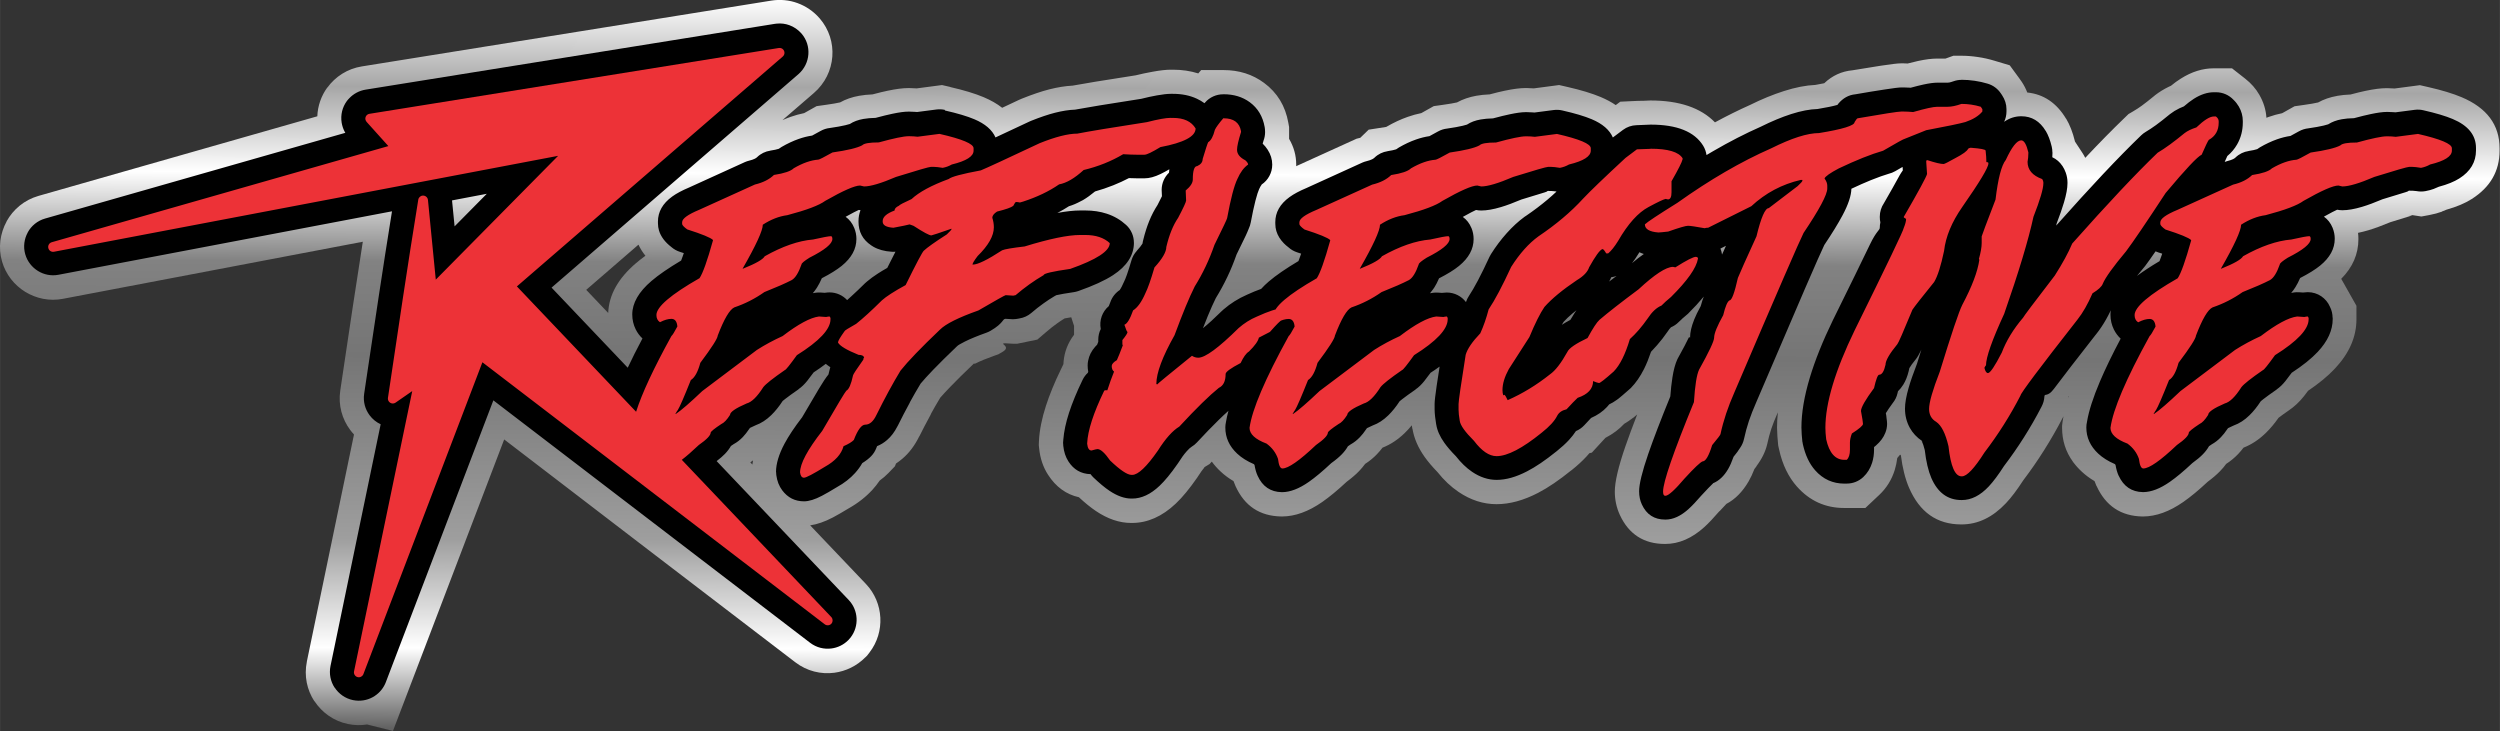 <?xml version="1.0" encoding="UTF-8"?>
<!DOCTYPE svg PUBLIC "-//W3C//DTD SVG 1.1//EN" "http://www.w3.org/Graphics/SVG/1.1/DTD/svg11.dtd">
<!-- Creator: CorelDRAW 2021 (64-Bit) -->
<svg xmlns="http://www.w3.org/2000/svg" xml:space="preserve" width="33.939mm" height="9.924mm" version="1.1" style="shape-rendering:geometricPrecision; text-rendering:geometricPrecision; image-rendering:optimizeQuality; fill-rule:evenodd; clip-rule:evenodd"
viewBox="0 0 597.88 174.83"
 xmlns:xlink="http://www.w3.org/1999/xlink"
 xmlns:xodm="http://www.corel.com/coreldraw/odm/2003">
 <rect x="0" y="0" width="597.88" height="174.83" fill="#333333" stroke="none"/>
 <defs>
  <style type="text/css">
   <![CDATA[
    .fil2 {fill:#ED3237;fill-rule:nonzero}
    .fil1 {fill:black;fill-rule:nonzero}
    .fil0 {fill:url(#id0);fill-rule:nonzero}
   ]]>
  </style>
  <linearGradient id="id0" gradientUnits="userSpaceOnUse" x1="302.03" y1="174.84" x2="302.62" y2="0.06">
   <stop offset="0" style="stop-opacity:1; stop-color:#626262"/>
   <stop offset="0.11" style="stop-opacity:1; stop-color:white"/>
   <stop offset="0.259" style="stop-opacity:1; stop-color:#9E9E9E"/>
   <stop offset="0.51" style="stop-opacity:1; stop-color:#757575"/>
   <stop offset="0.639" style="stop-opacity:1; stop-color:#828282"/>
   <stop offset="0.761" style="stop-opacity:1; stop-color:white"/>
   <stop offset="0.878" style="stop-opacity:1; stop-color:#A6A6A6"/>
   <stop offset="1" style="stop-opacity:1; stop-color:white"/>
  </linearGradient>
 </defs>
 <g id="Capa_x0020_1">
  <g id="_2647901705872">
   <path class="fil0" d="M227.25 20.82c3.29,0.75 5.95,1.56 7.99,2.42 1.72,0.73 3.2,1.57 4.43,2.54l4.08 -1.92 0.63 -0.27c2.47,-0.99 4.65,-1.73 6.52,-2.21 2.01,-0.51 3.88,-0.81 5.62,-0.9 1.29,-0.23 3.13,-0.55 5.53,-0.95 1.7,-0.28 4.87,-0.78 9.53,-1.51 1.2,-0.3 2.57,-0.59 4.1,-0.87 1.78,-0.32 3.2,-0.48 4.28,-0.48l0.57 0c2.15,0 4.17,0.3 6.04,0.89l0.69 -0.8 5.36 0c3.69,0 6.92,1.02 9.68,3.06 3.16,2.33 5.1,5.52 5.81,9.55l0.18 1.01 0 2.82c1.13,1.93 1.7,3.98 1.7,6.14l0 0.41 0.07 -0.03 -0.01 -0.01 14.39 -6.54 0.87 -0.21 2.01 -1.95 4.19 -0.65 0.12 -0.07c1.68,-0.97 3.37,-1.76 5.06,-2.35 1.09,-0.38 2.16,-0.68 3.22,-0.89l2.98 -1.67 2.14 -0.3c1.61,-0.23 2.74,-0.42 3.4,-0.58l0.01 -0c1.37,-0.76 2.92,-1.29 4.64,-1.6 0.96,-0.17 2.02,-0.28 3.19,-0.33 1.46,-0.39 2.66,-0.68 3.58,-0.87 2.04,-0.43 3.69,-0.64 4.96,-0.64l0.29 0c0.25,0 0.78,0.02 1.57,0.07l0.13 0.01 6.07 -0.8 1.97 0.45c3.29,0.75 5.95,1.56 7.99,2.42 1.34,0.57 2.54,1.21 3.58,1.92l1.09 -0.81c1.85,-0.07 3.81,-0.22 5.65,-0.22 1.4,-0.05 1.14,-0.07 1.56,-0.07 6.89,0 12.03,1.74 15.43,5.23 2.85,-1.55 5.64,-2.93 8.37,-4.15 2.76,-1.37 5.46,-2.48 8.08,-3.32 2.78,-0.89 5.3,-1.38 7.56,-1.48 0.81,-0.14 1.52,-0.27 2.12,-0.4 1.93,-1.83 4.17,-2.86 6.76,-3.1 1.95,-0.33 4.2,-0.7 6.69,-1.08 2.51,-0.39 4.16,-0.58 4.93,-0.58l0.57 0 1.01 0.04c0.91,-0.24 1.72,-0.44 2.46,-0.6 1.79,-0.39 3.31,-0.58 4.57,-0.58l2.01 0 1.9 -0.68 1.86 0c1.28,0 2.62,0.1 4,0.31 1.32,0.19 2.62,0.48 3.91,0.87l3.7 1.11 2.28 3.11c0.24,0.34 0.45,0.62 0.6,0.85 0.54,0.82 0.98,1.67 1.31,2.54 3.93,0.41 7.02,2.5 9.28,6.27l0.02 -0.01c0.88,1.48 1.57,3.26 2.08,5.34l0.03 0.13 1.75 2.67c0.26,0.39 0.5,0.8 0.71,1.23 3.46,-3.68 6.57,-6.84 9.34,-9.5l1 -0.97 1.11 -0.65c0.76,-0.45 1.44,-0.89 2.03,-1.32 0.79,-0.58 1.78,-1.35 2.96,-2.32l0.27 -0.23c0.99,-0.76 2.08,-1.43 3.25,-2l0.53 -0.24c0.81,-0.66 1.59,-1.24 2.37,-1.72 2.59,-1.64 5.22,-2.46 7.86,-2.46l4.38 0 3.15 2.47c1.41,1.11 2.54,2.38 3.37,3.83 1.01,1.74 1.59,3.59 1.71,5.52l0.55 -0.2c1.09,-0.38 2.17,-0.68 3.22,-0.89l2.96 -1.66 2.2 -0.31c1.54,-0.22 2.66,-0.41 3.35,-0.58 0.04,-0.01 0.05,-0.01 0.05,0 1.36,-0.76 2.9,-1.29 4.61,-1.59l-0 -0.01c0.96,-0.17 2.02,-0.27 3.18,-0.32 1.46,-0.39 2.66,-0.68 3.58,-0.87 2.04,-0.43 3.7,-0.64 4.96,-0.64l0.29 0c0.25,0 0.78,0.02 1.57,0.07l0.12 0.01 6.07 -0.8 1.97 0.45c3.29,0.75 5.95,1.56 7.99,2.42 6.06,2.55 9.09,6.63 9.09,12.21l0 0.58c0,4.89 -2.22,8.74 -6.65,11.56 -1.6,1.02 -3.61,1.87 -6.03,2.55 -0.35,0.15 -0.7,0.29 -1.07,0.43l-0.04 0.05c-0.88,0.32 -1.88,0.6 -3.02,0.81l-1.89 0.35 -1.93 -0.3 -0.36 -0.04 0.02 0.07c0.04,0.01 0.05,0.02 0.01,0.03l-5.2 1.61c-1.96,0.82 -3.69,1.46 -5.17,1.9 -0.88,0.26 -1.72,0.47 -2.52,0.64 0.06,0.5 0.09,0.99 0.09,1.49 0,3.58 -1.37,6.75 -4.11,9.5l3.64 6.45 0 3.25c0,4.19 -1.72,8.12 -5.16,11.78 -1.64,1.75 -3.78,3.52 -6.41,5.3 -0.42,0.57 -0.76,1.01 -1.02,1.34 -1.11,1.38 -2.3,2.49 -3.56,3.33 -1.13,0.79 -1.97,1.39 -2.49,1.8 -0.95,1.36 -1.96,2.56 -3.02,3.6 -1.64,1.6 -3.42,2.78 -5.34,3.53 -0.42,0.55 -0.85,1.05 -1.29,1.52 -0.88,0.92 -1.84,1.71 -2.86,2.36 -0.43,0.59 -0.91,1.17 -1.46,1.73 -0.77,0.8 -1.77,1.66 -2.98,2.56 -2.14,2 -4.07,3.6 -5.81,4.81 -3.3,2.3 -6.5,3.46 -9.6,3.48l-0.22 0c-5.1,-0.1 -8.75,-2.52 -10.93,-7.29l-0.02 0.01c-0.17,-0.37 -0.32,-0.76 -0.47,-1.18 -1.15,-0.68 -2.17,-1.43 -3.06,-2.27 -0.78,-0.72 -1.46,-1.48 -2.04,-2.27l-0.09 0 0.04 -0.07c-1.74,-2.39 -2.61,-5.1 -2.61,-8.14l0 -0.54 0.13 -0.99c0.05,-0.4 0.12,-0.8 0.2,-1.22l-0.15 0.29c-1.38,2.68 -2.89,5.3 -4.51,7.87 -1.58,2.5 -3.23,4.88 -4.94,7.13 -1.49,2.3 -2.87,4.14 -4.16,5.5 -3.19,3.38 -6.71,5.07 -10.6,5.07l-0.1 0c-5.78,0 -9.94,-2.92 -12.47,-8.77 -0.9,-2.09 -1.56,-4.67 -1.95,-7.75l-0.19 -0.17c-0.21,0.28 -0.44,0.55 -0.68,0.81 -0.12,0.99 -0.32,1.95 -0.61,2.89 -0.73,2.33 -1.96,4.29 -3.67,5.91l-3.35 3.15 -5.08 0c-4.5,0 -8.27,-1.72 -11.3,-5.14 -2.03,-2.3 -3.45,-5.23 -4.24,-8.81l-0.21 -0.94 -0.02 -0.14c-0.07,-0.54 -0.13,-1.24 -0.18,-2.07 -0.06,-0.93 -0.09,-1.61 -0.09,-2.08 0,-1.19 0.07,-2.43 0.2,-3.71 -0.69,1.57 -1.22,2.88 -1.56,3.92 -0.37,1.1 -0.7,2.33 -0.99,3.69 -0.41,1.78 -1.27,3.54 -2.59,5.29l0.03 0.02 -0.5 0.65c-0.44,1.13 -0.9,2.12 -1.39,2.96 -1.44,2.48 -3.21,4.27 -5.31,5.38 -0.43,0.45 -0.98,1.02 -1.63,1.74l-0.02 -0.02c-1.4,1.62 -2.61,2.9 -3.62,3.82 -2.98,2.7 -6.11,4.04 -9.35,4.04l-0.09 0c-5.02,0 -8.64,-2.31 -10.78,-6.95 -0.79,-1.72 -1.2,-3.58 -1.2,-5.58 0,-2.32 0.84,-5.91 2.52,-10.78 0.76,-2.21 1.71,-4.75 2.83,-7.65l-0.96 0.8 -0.04 0c-0.7,0.55 -1.39,1.02 -2.09,1.42 -1.25,1.34 -2.75,2.46 -4.51,3.37l-3.24 3.53 -0.58 0.13 -0.67 0.76c-1.02,1.11 -2.22,2.21 -3.61,3.32l-0.01 -0.01c-2.94,2.38 -5.6,4.19 -7.98,5.42 -3.47,1.8 -6.78,2.71 -9.95,2.71 -3.17,0 -6.2,-0.98 -9.09,-2.94 -1.83,-1.24 -3.5,-2.82 -5.03,-4.74 -1.24,-1.28 -2.26,-2.48 -3.07,-3.62 -1.56,-2.2 -2.53,-4.44 -2.91,-6.74l-0.03 0.01 -0.13 -0.83c-0.54,0.65 -1.09,1.25 -1.66,1.81 -1.64,1.6 -3.42,2.78 -5.34,3.53 -0.43,0.57 -0.88,1.09 -1.34,1.57 -0.86,0.9 -1.81,1.67 -2.82,2.31 -0.43,0.59 -0.91,1.16 -1.45,1.73 -0.77,0.8 -1.77,1.66 -2.98,2.56 -2.14,2 -4.08,3.6 -5.81,4.81 -3.3,2.3 -6.5,3.46 -9.6,3.48l-0.23 0c-5.15,-0.1 -8.78,-2.52 -10.94,-7.28 -0.17,-0.37 -0.33,-0.77 -0.47,-1.18 -1.15,-0.68 -2.17,-1.43 -3.06,-2.27 -0.78,-0.72 -1.46,-1.48 -2.04,-2.27l-0.02 0 0.01 -0.01 -0.08 -0.11 -0.54 0.58 -1.3 0.79 0.02 0.02c0.04,-0.01 0.06,-0.01 0.03,0.03 -0.39,0.44 -0.87,1.11 -1.45,2.02l-0.27 0.41c-1.82,2.62 -3.51,4.68 -5.09,6.17 -3.27,3.1 -6.77,4.65 -10.5,4.65l-0.18 0c-2.8,0 -5.61,-0.95 -8.42,-2.84 -1.28,-0.86 -2.64,-1.96 -4.09,-3.31 -3.04,-0.68 -5.49,-2.46 -7.36,-5.35 -1.18,-1.81 -1.89,-3.9 -2.14,-6.28l-0.09 -0.85c0,-0.35 0.02,-0.62 0.04,-0.98 0.12,-2.54 0.68,-5.35 1.67,-8.41 0.86,-2.65 2.03,-5.52 3.53,-8.61l0.65 -1.35 0.03 -0.55c0.2,-2.37 1.04,-4.54 2.51,-6.47l0 -2.13 -0.67 -2.06c-0.61,0.09 -1.13,0.18 -1.58,0.27 -0.62,0.38 -1.22,0.78 -1.81,1.2 -0.82,0.58 -1.65,1.24 -2.49,1.96l-2.23 1.91 -4.81 0.99 -0.98 0 -1.94 -0.11c-1.61,0.04 1.7,0.73 -0.63,2.08l-0.95 0.55 -0.98 0.35c-1.85,0.65 -3.36,1.27 -4.53,1.86 -0.47,0.23 -0.15,-0.2 -0.37,0.02l-0.18 0.18c-2.16,2.06 -3.97,3.84 -5.41,5.34 -1.04,1.08 -1.85,1.95 -2.43,2.62 -0.91,1.51 -1.67,2.83 -2.28,3.96l0.03 0.02c-1.12,2.06 -2.04,3.83 -2.76,5.28l-0.02 -0.01c-1.05,2.16 -2.38,3.94 -3.98,5.31 -0.51,0.44 -1.04,0.84 -1.58,1.2l-0.26 0.66 -1.59 1.65c-0.59,0.61 -1.27,1.2 -2.05,1.76 -0.5,0.74 -1.06,1.45 -1.68,2.14 -1.59,1.75 -3.51,3.26 -5.77,4.53 -1.46,0.89 -2.72,1.61 -3.75,2.16 -1.95,1.02 -3.76,1.65 -5.43,1.89l13.36 14.04c2.1,2.22 3.27,5.09 3.42,8.03 0.15,2.9 -0.69,5.86 -2.58,8.32l-0.59 0.77 -0.4 0.4 -0.01 -0.01c-2.04,2.08 -4.67,3.33 -7.41,3.7 -3.19,0.42 -6.55,-0.37 -9.31,-2.48 -23.25,-17.73 -46.44,-35.55 -69.66,-53.32l-26.6 69.72 -6.19 -1.55c-1.48,0.24 -3.04,0.21 -4.59,-0.11 -3.4,-0.71 -6.2,-2.74 -7.98,-5.45l-0.04 0c-1.76,-2.68 -2.49,-6.05 -1.79,-9.46l0 -0.05 11.27 -54.28c-0.32,-0.35 -0.63,-0.71 -0.91,-1.09 -1.94,-2.6 -2.88,-5.92 -2.38,-9.36l0.66 -4.44c1.52,-10.18 3.02,-20.33 4.74,-31.21l-71.77 13.66c-3.17,0.6 -6.34,-0.07 -8.97,-1.68 -2.61,-1.61 -4.64,-4.14 -5.55,-7.28 -0.95,-3.31 -0.45,-6.72 1.11,-9.56l-0.02 -0.01c1.59,-2.87 4.25,-5.12 7.63,-6.09l66.69 -19.04c0.1,-2.53 0.95,-4.91 2.38,-6.88l0.02 0.02c1.9,-2.62 4.8,-4.52 8.25,-5.07l97.95 -15.74c2.11,-0.33 4.27,-0.13 6.25,0.6 1.97,0.72 3.79,1.93 5.25,3.61l0.05 0.05c2.27,2.64 3.26,5.94 3.02,9.12 -0.24,3.25 -1.73,6.41 -4.4,8.71l-7.52 6.49c0.65,-0.29 1.31,-0.54 1.96,-0.78 1.09,-0.38 2.16,-0.68 3.22,-0.89l2.98 -1.67 2.14 -0.3c1.61,-0.23 2.75,-0.42 3.4,-0.58l0.05 -0c1.37,-0.77 2.9,-1.3 4.61,-1.6 0.96,-0.17 2.02,-0.28 3.19,-0.33 1.46,-0.39 2.66,-0.68 3.58,-0.87 2.04,-0.43 3.69,-0.64 4.96,-0.64l0.29 0c0.25,0 0.78,0.02 1.57,0.07l0.12 0.01 6.08 -0.8 1.97 0.45zm-47.16 89.28l-0.66 0.48 0.5 0.52c0.04,-0.33 0.1,-0.66 0.16,-1zm-27.4 -51.59l-12.5 10.81 5.26 5.53c0.16,-4.29 2.36,-8.25 6.61,-11.88 0.68,-0.58 1.44,-1.18 2.29,-1.8 -0.68,-0.84 -1.23,-1.72 -1.66,-2.65zm149.26 2.64l-0.01 0.02 0.02 -0.01 -0.01 -0.01zm-13.93 50.6l-0.06 0.04c-0.11,0.07 0.01,0.01 0.09,-0.02l-0.02 -0.02zm206.76 -16.96c-0.05,-0.19 -0.09,-0.14 -0.12,0.38l0.12 -0.38zm82.09 -43.37l-0.73 -0.01c-0.64,0 0.53,0.03 0.75,0.08l-0.02 -0.07z"/>
   <path class="fil1" d="M225.97 26.42c3,0.68 5.35,1.38 7.05,2.1 2.58,1.09 4.26,2.54 5.05,4.35 2.25,-1.04 4.96,-2.31 8.14,-3.81l0.44 -0.19c2.13,-0.85 4.02,-1.49 5.67,-1.91 1.75,-0.44 3.34,-0.69 4.78,-0.74 1.32,-0.24 3.27,-0.58 5.87,-1.01 2.21,-0.36 5.53,-0.89 9.96,-1.58 1.26,-0.32 2.52,-0.6 3.76,-0.82 1.36,-0.24 2.45,-0.37 3.27,-0.37l0.57 0c2.14,0 4.04,0.39 5.71,1.17 0.65,0.3 1.25,0.66 1.81,1.07l0.11 -0.12c1.13,-1.33 2.74,-2.01 4.36,-2.01l0 -0.01 0.1 0c2.45,0 4.54,0.64 6.27,1.91 1.93,1.42 3.11,3.4 3.56,5.93 0.06,0.33 0.09,0.66 0.09,0.99l0.01 0.22c0,0.72 -0.13,1.4 -0.37,2.04l-0.21 0.72c0.46,0.45 0.85,0.92 1.18,1.43 0.74,1.13 1.11,2.33 1.11,3.59 0,1.98 -1,3.73 -2.53,4.76l-0.03 0.05 0.01 0.01c-0.2,0.26 -0.36,0.56 -0.51,0.88l-0.11 0.25c-0.2,0.42 -0.47,1.24 -0.79,2.47l-0.06 0.21c-0.36,1.39 -0.73,3.13 -1.12,5.21 -0.1,0.52 -0.26,1.02 -0.48,1.48 -0.2,0.51 -0.44,1.08 -0.73,1.69 -0.48,1.01 -1.21,2.51 -2.19,4.5 -0.67,1.9 -1.4,3.68 -2.19,5.33 -0.83,1.75 -1.76,3.45 -2.77,5.09 -0.58,1.17 -1.21,2.58 -1.9,4.25 -0.35,0.85 -0.74,1.84 -1.17,2.94 1.25,-1 2.74,-2.37 4.5,-4.1 0.14,-0.14 0.28,-0.27 0.43,-0.39 0.83,-0.72 1.7,-1.36 2.62,-1.94 0.96,-0.6 1.95,-1.13 2.99,-1.58 1.22,-0.56 2.35,-1.02 3.38,-1.39 0.53,-0.59 1.14,-1.18 1.83,-1.77 1.71,-1.46 4.07,-3.09 7.09,-4.88l0.35 -0.95 0.29 -0.83 -0.92 -0.3c-0.81,-0.26 -1.53,-0.68 -2.12,-1.22 -0.44,-0.33 -0.8,-0.65 -1.09,-0.95 -0.88,-0.9 -1.48,-1.87 -1.8,-2.94 -0.16,-0.55 -0.24,-1.1 -0.24,-1.64l-0.01 -0.46c0,-2.36 1.13,-4.36 3.4,-6.01 1.03,-0.75 2.38,-1.47 4.07,-2.18l13.33 -6.07c0.34,-0.15 0.69,-0.27 1.04,-0.35 0.56,-0.14 1,-0.29 1.32,-0.45 0.24,-0.12 0.42,-0.24 0.55,-0.37 0.89,-0.87 2,-1.39 3.15,-1.56l-0 -0.01c0.92,-0.14 1.6,-0.29 2.05,-0.44 0.21,-0.16 0.43,-0.31 0.66,-0.44 1.38,-0.8 2.74,-1.44 4.07,-1.9 1.11,-0.39 2.19,-0.66 3.23,-0.81 0.42,-0.22 1.1,-0.58 2.03,-1.11 0.7,-0.39 1.44,-0.62 2.18,-0.7 1.6,-0.23 2.85,-0.46 3.73,-0.67 0.46,-0.11 0.8,-0.2 1.03,-0.28 0.91,-0.6 2.01,-1.01 3.29,-1.23 0.84,-0.15 1.82,-0.23 2.94,-0.26 1.63,-0.44 2.97,-0.76 4.01,-0.98 1.61,-0.34 2.87,-0.51 3.79,-0.51l0.29 0c0.26,0 0.67,0.02 1.23,0.05l0.6 0.04 4.61 -0.6c0.69,-0.09 1.38,-0.05 2.02,0.1 3,0.68 5.35,1.38 7.05,2.1 2.59,1.09 4.28,2.55 5.06,4.37l2.4 -1.8c0.97,-0.73 2.09,-1.1 3.21,-1.14l3.44 -0.14c6.28,0 10.46,1.68 12.54,5.03 0.44,0.71 0.7,1.48 0.81,2.25l1.6 -0.94c3.89,-2.26 7.68,-4.21 11.38,-5.84 2.59,-1.29 5.03,-2.3 7.29,-3.03 2.35,-0.75 4.45,-1.15 6.28,-1.2 2.07,-0.34 3.66,-0.67 4.75,-0.98l0.21 -0.26 -0.01 -0.01c1.14,-1.36 2.5,-2.12 4.1,-2.27 2.46,-0.43 4.79,-0.81 6.95,-1.14 2.13,-0.33 3.48,-0.5 4.06,-0.5l0.57 0c0.21,0 0.66,0.02 1.33,0.05l0.32 0.02c1.16,-0.32 2.17,-0.57 3.03,-0.76 1.38,-0.3 2.49,-0.45 3.35,-0.45l2.46 0c0.14,0 0.27,-0.01 0.39,-0.04 0.3,-0.06 0.63,-0.16 0.99,-0.29 0.64,-0.23 1.29,-0.34 1.93,-0.34l0 -0.02c1.03,0 2.09,0.08 3.17,0.24 1.04,0.15 2.08,0.38 3.1,0.69 1.34,0.4 2.43,1.25 3.15,2.33l0.28 0.41c0.7,1.06 1.06,2.19 1.06,3.34l0 0.57c0,0.88 -0.2,1.72 -0.56,2.47 1.25,-0.88 2.62,-1.33 4.1,-1.33 2.49,0 4.44,1.17 5.85,3.53l0.01 -0.01c0.58,0.98 1.06,2.22 1.42,3.74 0.11,0.45 0.16,0.9 0.16,1.35l0.02 0 0 0.22c0,0.27 -0.01,0.59 -0.04,0.97 1,0.46 1.82,1.19 2.39,2.06l0.01 -0.01c0.34,0.51 0.61,1.06 0.82,1.65 0.27,0.77 0.41,1.53 0.41,2.3l0 0.23c0,1.17 -0.28,2.7 -0.84,4.59 -0.4,1.36 -0.98,3.03 -1.75,5.02l-0.11 0.51c4.17,-4.69 7.87,-8.75 11.08,-12.17 3.45,-3.67 6.54,-6.81 9.24,-9.41 0.33,-0.32 0.68,-0.58 1.06,-0.81 0.82,-0.49 1.65,-1.04 2.48,-1.64 0.93,-0.68 2.01,-1.52 3.23,-2.53l0.14 -0.11c0.67,-0.52 1.41,-0.98 2.24,-1.38 0.33,-0.16 0.68,-0.31 1.07,-0.46 0.84,-0.73 1.64,-1.34 2.39,-1.82 1.64,-1.04 3.25,-1.56 4.81,-1.56l0.48 0c1.65,0 3.13,0.69 4.18,1.8 0.52,0.5 0.94,1.04 1.28,1.62 0.63,1.09 0.95,2.25 0.95,3.47l0 0.34c0,1.92 -0.46,3.69 -1.38,5.28 -0.61,1.05 -1.38,1.97 -2.32,2.74l-0.63 1.41c0.23,-0.09 0.47,-0.16 0.7,-0.22 0.56,-0.14 1,-0.29 1.32,-0.45 0.24,-0.12 0.42,-0.24 0.55,-0.37 0.89,-0.87 2,-1.39 3.15,-1.56l-0 -0.01c0.92,-0.14 1.6,-0.29 2.05,-0.44l0.02 -0.01c0.21,-0.16 0.42,-0.3 0.64,-0.43 1.38,-0.8 2.74,-1.44 4.07,-1.91 1.11,-0.39 2.19,-0.66 3.23,-0.81 0.42,-0.22 1.1,-0.59 2.03,-1.11 0.72,-0.4 1.49,-0.63 2.25,-0.71 1.55,-0.22 2.77,-0.45 3.66,-0.66 0.49,-0.12 0.85,-0.22 1.08,-0.3 0.91,-0.58 1.99,-0.99 3.24,-1.21 0.84,-0.15 1.81,-0.24 2.94,-0.26 1.63,-0.44 2.97,-0.76 4.01,-0.98 1.61,-0.34 2.88,-0.51 3.79,-0.51l0.29 0c0.26,0 0.67,0.02 1.24,0.05l0.59 0.04 4.61 -0.6c0.7,-0.09 1.38,-0.05 2.02,0.1 3,0.68 5.35,1.38 7.05,2.1 3.71,1.56 5.57,3.87 5.57,6.93l0 0.58c0,2.79 -1.33,5.02 -3.98,6.7 -1.24,0.78 -2.87,1.45 -4.91,1.99 -0.35,0.17 -0.72,0.33 -1.11,0.47l-0.03 0.01 0.01 0.01c-0.62,0.23 -1.31,0.42 -2.08,0.56 -0.72,0.13 -1.44,0.12 -2.12,-0.01 -0.74,-0.09 -1.01,-0.1 -1.76,-0.1 -0.27,0 -0,0.12 -0.82,0.35 -0.78,0.22 -2.64,0.79 -5.56,1.7 -1.87,0.79 -3.5,1.4 -4.88,1.81 -1.83,0.55 -3.41,0.82 -4.73,0.82 -0.42,0 -0.84,-0.05 -1.23,-0.13 -0.5,0.21 -1.55,0.76 -3.17,1.66 0.92,0.65 1.61,1.54 2.07,2.66 0.35,0.86 0.52,1.73 0.52,2.63 0,2.39 -1.17,4.53 -3.51,6.43 -1.15,0.93 -2.74,1.92 -4.77,2.96 -0.35,0.82 -0.73,1.55 -1.13,2.19 -0.31,0.5 -0.65,0.96 -1.01,1.37l0.72 -0.12c0.38,-0.05 0.76,-0.06 1.12,-0.03l0 -0.01 0.99 0.07 0.2 -0.02c0.38,-0.05 0.7,-0.07 0.95,-0.07 2.37,0 4.41,1.44 5.29,3.49 0.42,0.83 0.63,1.72 0.63,2.6l0.03 0 0 0.34c0,2.68 -1.19,5.3 -3.58,7.85 -1.51,1.61 -3.58,3.27 -6.23,5 -0.63,0.87 -1.13,1.53 -1.5,1.98 -0.67,0.84 -1.36,1.5 -2.08,1.99l0.01 0.02c-1.4,0.97 -2.46,1.73 -3.17,2.29l-0.65 0.52c-0.88,1.35 -1.79,2.48 -2.72,3.38 -1.17,1.15 -2.42,1.95 -3.74,2.42 -0.57,0.25 -1.03,0.46 -1.37,0.64l-0.2 0.27c-0.48,0.72 -0.98,1.35 -1.49,1.88 -0.68,0.72 -1.42,1.29 -2.2,1.72l-0.66 0.45c-0.37,0.65 -0.84,1.28 -1.43,1.89 -0.63,0.66 -1.49,1.38 -2.56,2.15 -2.04,1.92 -3.84,3.42 -5.38,4.49 -2.32,1.62 -4.44,2.43 -6.34,2.45l-0.11 0c-2.68,-0.05 -4.61,-1.36 -5.79,-3.93l-0.01 0c-0.32,-0.71 -0.57,-1.57 -0.74,-2.57l-0.15 -0.2c-1.62,-0.7 -2.94,-1.53 -3.97,-2.49 -1.9,-1.77 -2.86,-3.86 -2.86,-6.27 0,-0.45 0.05,-0.89 0.15,-1.31 0.43,-2.62 1.47,-5.86 3.11,-9.71 1.27,-2.98 2.92,-6.39 4.95,-10.22 -0.66,-0.61 -1.2,-1.34 -1.62,-2.18 -0.54,-1.1 -0.82,-2.28 -0.82,-3.55 0,-0.35 0.03,-0.7 0.08,-1.05 -0.4,0.83 -0.78,1.57 -1.16,2.23 -0.73,1.29 -1.52,2.45 -2.34,3.48l-0.19 0.23c-4.42,5.65 -7.73,9.93 -9.91,12.84 -1.57,2.1 -2.24,0.98 -2.28,1.84 -0.05,0.88 -0.29,1.69 -0.68,2.42 -1.29,2.51 -2.7,4.95 -4.21,7.34 -1.51,2.39 -3.1,4.67 -4.76,6.85 -1.35,2.1 -2.57,3.74 -3.66,4.9 -2.04,2.17 -4.18,3.25 -6.42,3.25l-0.1 0c-3.28,0 -5.68,-1.76 -7.21,-5.28 -0.72,-1.68 -1.25,-3.9 -1.57,-6.67 -0.23,-0.93 -0.47,-1.65 -0.72,-2.16 -0.01,-0.01 0,-0.02 0.02,-0.01l0.04 -0.02c-1.24,-0.83 -2.22,-1.88 -2.92,-3.14 -0.76,-1.38 -1.15,-2.91 -1.15,-4.58 0,-1.31 0.29,-2.97 0.87,-4.98 0.43,-1.52 1.11,-3.45 2.01,-5.79l1.04 -3.35c-0.49,1.02 -0.92,1.78 -1.31,2.28l-0.13 0.16c-0.67,0.83 -1.15,1.49 -1.44,1.99 -0.04,0.23 -0.09,0.47 -0.15,0.69 -0.31,1.29 -0.75,2.39 -1.32,3.29 -0.38,0.6 -0.79,1.11 -1.25,1.55l-0.11 0.48c-0.2,0.89 -0.6,1.68 -1.14,2.34 -0.71,0.97 -1.26,1.78 -1.65,2.42l0.11 0.63 0.05 0.48c0.09,0.64 0.14,1.12 0.14,1.42 0,0.76 -0.15,1.5 -0.42,2.16 -0.42,1.1 -1.17,2.11 -2.25,3.05l-0.45 0.37 0 0.58c0,1.13 -0.15,2.18 -0.46,3.16 -0.43,1.36 -1.14,2.51 -2.12,3.43 -1.11,1.04 -2.52,1.56 -3.93,1.56l0 0.01 -0.57 0c-2.79,0 -5.13,-1.06 -7.01,-3.19 -1.38,-1.56 -2.36,-3.64 -2.94,-6.25 -0.04,-0.18 -0.07,-0.36 -0.09,-0.54l-0.02 0c-0.06,-0.53 -0.12,-1.12 -0.16,-1.75 -0.05,-0.7 -0.07,-1.27 -0.07,-1.69 0,-3.49 0.67,-7.46 2,-11.9 1.25,-4.16 3.11,-8.8 5.59,-13.91l0.07 -0.13c4.1,-8.3 7,-14.24 8.72,-17.82 1.57,-3.28 2.36,-3.41 2.36,-4.01 0,-0.44 0.05,-0.87 0.14,-1.29 -0.1,-0.43 -0.14,-0.88 -0.14,-1.35 0,-1.19 0.36,-2.3 0.98,-3.22 1.53,-2.64 2.79,-4.89 3.79,-6.73 0.1,-0.18 0.21,-0.36 0.32,-0.52 0.19,-0.31 0.32,-0.5 0.42,-0.62l-0.06 -0.82 -1.77 1.02c-0.5,0.29 -1.02,0.49 -1.56,0.62 -1.17,0.35 -2.51,0.83 -4.01,1.43l-0.28 0.11c-1.35,0.54 -2.89,1.23 -4.62,2.04 -0.04,1.65 -0.74,3.76 -2.11,6.33 -1.05,1.97 -2.51,4.35 -4.37,7.12 -0.6,1.24 -2.12,4.67 -4.56,10.3 -2.16,4.99 -6.03,14.01 -11.66,27.18l-0.03 0.07c-0.73,1.66 -1.32,3.17 -1.78,4.53 -0.46,1.38 -0.85,2.82 -1.17,4.29 -0.17,0.79 -0.49,1.5 -0.92,2.12 -0.18,0.3 -0.39,0.6 -0.62,0.91l0.01 0.01c-0.26,0.35 -0.58,0.75 -0.97,1.23 -0.42,1.2 -0.86,2.19 -1.31,2.96 -0.98,1.68 -2.19,2.81 -3.62,3.39l0.02 0.02 -0.02 0.02c-0.6,0.57 -1.46,1.47 -2.57,2.67l-0.17 0.18c-1.21,1.4 -2.24,2.49 -3.09,3.26 -1.87,1.69 -3.71,2.53 -5.51,2.53l-0.09 0c-2.59,0 -4.46,-1.2 -5.57,-3.61 -0.44,-0.94 -0.66,-2 -0.66,-3.17 0,-1.72 0.73,-4.69 2.18,-8.91 1.22,-3.54 2.98,-8.13 5.28,-13.76 0.13,-1.7 0.29,-3.2 0.5,-4.5l0 -0.02c0.29,-1.85 0.69,-3.32 1.2,-4.4 0.09,-0.19 0.19,-0.38 0.3,-0.56 1.09,-1.96 1.89,-3.48 2.39,-4.55 0.23,-0.48 0.34,0.31 0.34,-0.1 0,-1.21 0.33,-2.62 0.97,-4.22l0 -0.02c0.36,-0.9 0.89,-1.99 1.58,-3.25 0.23,-0.88 0.48,-1.64 0.73,-2.27 -1.05,1.27 -2.3,2.64 -3.76,4.09 -0.18,0.18 -0.38,0.35 -0.58,0.5l-0.89 0.76 0.01 0.01c-0.35,0.31 -0.6,0.55 -0.76,0.71 -0.56,0.58 -1.22,1.01 -1.92,1.3l0.01 0.01 -0.01 0.01 0.01 0.01c-0.22,0.2 -0.45,0.5 -0.7,0.88l-0.12 0.17c-0.78,1.13 -1.6,2.19 -2.47,3.18 -0.49,0.56 -0.97,1.09 -1.44,1.57 -0.52,1.54 -1.07,2.91 -1.67,4.11 -0.91,1.82 -1.96,3.33 -3.15,4.55 -0.15,0.16 -0.31,0.3 -0.48,0.43 -1.14,1.01 -1.97,1.71 -2.48,2.12l-0.43 0.31c-0.61,0.44 -1.21,0.8 -1.79,1.06 -0.17,0.21 -0.34,0.42 -0.53,0.62 -0.99,1.07 -2.25,1.95 -3.8,2.63l-0.19 0.2c-0.34,0.35 -0.82,0.86 -1.43,1.53 -0.58,0.63 -1.27,1.1 -2.01,1.41 -0.45,0.7 -1,1.4 -1.64,2.1 -0.82,0.89 -1.81,1.79 -2.96,2.71l-0.18 0.14c-2.55,2.05 -4.84,3.61 -6.88,4.66 -2.63,1.37 -5.06,2.06 -7.3,2.06 -2.02,0 -3.98,-0.64 -5.88,-1.93 -1.37,-0.93 -2.66,-2.18 -3.88,-3.74 -1.15,-1.16 -2.07,-2.24 -2.76,-3.21 -1.06,-1.49 -1.71,-2.95 -1.93,-4.37l-0.01 0c-0.11,-0.61 -0.19,-1.22 -0.26,-1.83 -0.08,-0.73 -0.12,-1.32 -0.12,-1.77l0 -1.38c0,-0.6 0.17,-2.04 0.5,-4.33 0.15,-1.02 0.38,-2.54 0.7,-4.54 -0.67,0.49 -1.4,0.99 -2.17,1.49 -0.63,0.87 -1.13,1.53 -1.5,1.98 -0.67,0.84 -1.36,1.5 -2.08,1.99l0.01 0.02c-1.4,0.97 -2.46,1.73 -3.17,2.29l-0.65 0.52c-0.88,1.35 -1.79,2.47 -2.72,3.38 -1.17,1.14 -2.41,1.95 -3.73,2.42 -0.58,0.25 -1.03,0.46 -1.37,0.64l-0.2 0.28c-0.49,0.73 -0.99,1.37 -1.51,1.9 -0.67,0.7 -1.4,1.27 -2.18,1.7l-0.66 0.45c-0.37,0.65 -0.84,1.28 -1.43,1.89 -0.63,0.66 -1.48,1.38 -2.56,2.15 -2.04,1.92 -3.84,3.42 -5.37,4.49 -2.32,1.62 -4.44,2.43 -6.34,2.45l-0.11 0c-2.7,-0.05 -4.63,-1.36 -5.79,-3.93 -0.33,-0.71 -0.57,-1.57 -0.74,-2.57l-0.15 -0.2c-1.62,-0.7 -2.94,-1.53 -3.97,-2.49 -1.91,-1.77 -2.86,-3.86 -2.86,-6.27 0,-0.45 0.05,-0.89 0.15,-1.31 0.14,-0.84 0.33,-1.73 0.6,-2.69 -0.7,0.62 -1.47,1.34 -2.33,2.18 -1.62,1.59 -3.37,3.39 -5.23,5.4 -0.37,0.4 -0.79,0.74 -1.24,1.01 -0.32,0.19 -0.71,0.55 -1.19,1.09 -0.62,0.69 -1.3,1.62 -2.03,2.79l-0.2 0.29c-1.56,2.24 -2.98,3.97 -4.26,5.18 -2.15,2.04 -4.33,3.05 -6.55,3.05l-0.18 0c-1.65,0 -3.39,-0.62 -5.23,-1.85 -1.14,-0.76 -2.42,-1.83 -3.84,-3.18 -0.26,-0.25 -0.5,-0.52 -0.7,-0.81 -2.26,-0.06 -4.03,-1.07 -5.29,-3.03 -0.67,-1.04 -1.09,-2.28 -1.24,-3.74 -0.02,-0.2 -0.03,-0.39 -0.03,-0.58l-0.02 0 0 -0.12c0,-0.27 0.02,-0.54 0.06,-0.8 0.15,-1.91 0.6,-4.04 1.36,-6.39 0.77,-2.37 1.85,-5 3.24,-7.87 0.32,-0.67 0.75,-1.24 1.27,-1.72l0.09 -0.24c-0.09,-0.49 -0.14,-0.98 -0.14,-1.49 0,-0.4 0.04,-0.79 0.12,-1.16 0.23,-1.22 0.8,-2.34 1.7,-3.35 0.14,-0.16 0.3,-0.32 0.45,-0.47l0.27 -0.69 0 -0.51c0,-0.92 0.21,-1.78 0.6,-2.55 -0.41,-2.07 0.36,-4.16 1.92,-5.48 0.11,-0.25 0.24,-0.57 0.38,-0.97 0.44,-1.26 1.28,-2.26 2.32,-2.93l-0.03 -0.02c-0.02,0 -0.03,-0 -0.01,-0.03l0.14 -0.18c0.2,-0.32 0.42,-0.76 0.66,-1.31l0.14 -0.29c0.23,-0.45 0.47,-1.05 0.73,-1.78 0.34,-0.97 0.71,-2.12 1.09,-3.43 0.25,-0.87 0.69,-1.63 1.27,-2.26l-0.01 -0.01c0.65,-0.71 1.11,-1.29 1.38,-1.74 0.04,-0.33 0.11,-0.65 0.2,-0.97 0.39,-1.6 0.86,-3.07 1.4,-4.41 0.57,-1.41 1.24,-2.69 2,-3.86 0.45,-0.86 0.8,-1.55 1.05,-2.09l-0.07 -1.49c0,-1.63 0.67,-3.1 1.76,-4.14l0.08 -0.8 -0.04 0.01c-0.78,0.45 -1.46,0.82 -2.04,1.1 -1.44,0.7 -2.72,1.04 -3.83,1.04l-1.89 0c-0.48,0 -1.1,-0.02 -1.87,-0.05 -1.19,0.62 -2.44,1.2 -3.75,1.72 -1.46,0.58 -2.91,1.07 -4.35,1.47 -1.01,0.84 -1.97,1.53 -2.89,2.07 -0.17,0.1 -0.34,0.18 -0.51,0.26 -0.96,0.52 -1.91,0.93 -2.85,1.21 -0.9,0.58 -1.82,1.11 -2.76,1.6 2.12,-0.39 3.94,-0.59 5.46,-0.59l1.23 0c1.86,0 3.58,0.26 5.15,0.78 1.76,0.58 3.29,1.48 4.61,2.69 1.23,1.13 1.85,2.68 1.85,4.22l0.01 0c0,3.01 -1.67,5.61 -5,7.78 -1.96,1.28 -4.74,2.55 -8.33,3.81 -0.36,0.12 -0.72,0.21 -1.08,0.26 -1.85,0.27 -3.24,0.51 -4.15,0.72l-0.44 0.24c-0.9,0.53 -1.78,1.11 -2.64,1.73 -0.97,0.69 -1.94,1.45 -2.9,2.28 -0.83,0.71 -1.8,1.14 -2.8,1.3l-0.35 0.07c-0.39,0.08 -0.77,0.12 -1.15,0.12l0 0.02 -1.87 -0.11c-0.8,0.05 -0.38,1 -3.59,2.87 -0.31,0.18 -0.64,0.33 -0.97,0.45 -2.11,0.75 -3.84,1.46 -5.18,2.13 -1,0.5 -1.62,0.87 -1.85,1.1l-0.09 0.09c-2.22,2.12 -4.09,3.96 -5.59,5.52 -1.31,1.36 -2.32,2.47 -3.04,3.34 -0.93,1.54 -1.79,3.04 -2.58,4.49l0.02 0.01c-1.04,1.92 -2,3.75 -2.85,5.48l-0.16 0.29c-0.68,1.32 -1.49,2.4 -2.44,3.21 -0.75,0.65 -1.55,1.14 -2.4,1.47l-0.19 0.49c-0.29,0.73 -0.7,1.38 -1.22,1.91 -0.55,0.58 -1.27,1.13 -2.13,1.66l0 0.02 -0.02 0.01c-0.46,0.82 -1.03,1.59 -1.7,2.34 -1.16,1.29 -2.61,2.42 -4.35,3.38 -1.44,0.88 -2.63,1.57 -3.57,2.06 -1.69,0.89 -3.12,1.33 -4.29,1.33 -2.16,0 -3.89,-0.87 -5.21,-2.63 -0.76,-1.01 -1.23,-2.22 -1.42,-3.64 -0.03,-0.25 -0.05,-0.5 -0.05,-0.74l-0.02 0c0,-1.97 0.68,-4.23 2.02,-6.75 0.99,-1.86 2.4,-3.97 4.23,-6.35 1.63,-2.8 2.97,-5.07 4.01,-6.81 0.95,-1.59 1.71,-2.73 2.28,-3.41 0.08,-0.26 0.17,-0.63 0.27,-1.1 0.05,-0.22 0.11,-0.44 0.18,-0.65 -0.39,-0.26 -0.76,-0.52 -1.09,-0.8 -0.87,0.67 -1.84,1.35 -2.9,2.04 -0.65,0.89 -1.16,1.56 -1.53,2.02 -0.67,0.83 -1.36,1.5 -2.08,1.99l0.02 0.02c-1.4,0.97 -2.46,1.73 -3.17,2.29l-0.65 0.52c-0.88,1.35 -1.79,2.47 -2.72,3.38 -1.17,1.14 -2.42,1.95 -3.73,2.42 -0.58,0.25 -1.03,0.46 -1.37,0.64l-0.2 0.28c-0.49,0.73 -0.99,1.36 -1.5,1.9 -0.67,0.7 -1.4,1.27 -2.18,1.69l-0.67 0.45c-0.37,0.65 -0.84,1.28 -1.43,1.89 -0.51,0.53 -1.18,1.11 -1.99,1.73l31.6 33.23c1.15,1.21 1.79,2.78 1.87,4.38 0.08,1.58 -0.38,3.2 -1.41,4.55l-0.11 0.13c-0.13,0.16 -0.26,0.31 -0.39,0.45l-0.13 0.13c-1.1,1.09 -2.51,1.75 -3.97,1.94 -1.74,0.23 -3.58,-0.2 -5.09,-1.35l-75.77 -57.99 -25.71 67.39 -0.18 0.43c-0.63,1.37 -1.68,2.46 -2.96,3.17 -1.39,0.76 -3.05,1.05 -4.73,0.7 -1.86,-0.39 -3.39,-1.5 -4.36,-2.98l-0.01 -0.01 -0.02 0.01c-0.96,-1.47 -1.36,-3.31 -0.98,-5.17l12 -57.82c-1.06,-0.49 -1.97,-1.24 -2.65,-2.16 -1.06,-1.42 -1.58,-3.24 -1.3,-5.12l0.66 -4.44c1.91,-12.85 3.82,-25.65 6,-39.21l-79.78 15.18c-1.73,0.33 -3.47,-0.03 -4.9,-0.92 -1.42,-0.88 -2.53,-2.26 -3.03,-3.98 -0.52,-1.81 -0.25,-3.67 0.6,-5.22l-0.01 -0.01c0.86,-1.57 2.32,-2.8 4.16,-3.32l71.8 -20.5 -0.2 -0.35c-0.32,-0.62 -0.55,-1.32 -0.68,-2.08 -0.3,-1.88 0.18,-3.71 1.22,-5.14 0.19,-0.26 0.4,-0.5 0.62,-0.72 1.01,-1.05 2.35,-1.79 3.9,-2.04l97.9 -15.74 0.45 -0.05c1.02,-0.1 2.04,0.03 2.99,0.38 1.07,0.39 2.07,1.06 2.87,1.97l0.02 0.02c1.25,1.44 1.78,3.24 1.65,4.98 -0.13,1.77 -0.94,3.5 -2.4,4.76l-59.02 51.03 18.22 19.16c0.99,-2.11 2.16,-4.44 3.52,-7 -0.66,-0.61 -1.2,-1.34 -1.62,-2.18 -0.54,-1.1 -0.82,-2.28 -0.82,-3.55 0,-2.72 1.53,-5.4 4.6,-8.02 1.71,-1.46 4.07,-3.09 7.09,-4.88l0.35 -0.95 0.29 -0.83 -0.93 -0.3c-0.76,-0.24 -1.44,-0.63 -2.01,-1.12 -1.56,-1.2 -2.56,-2.53 -3,-3.99 -0.16,-0.55 -0.24,-1.1 -0.24,-1.64l-0.01 -0.46c0,-2.36 1.13,-4.36 3.4,-6.01 1.03,-0.75 2.38,-1.47 4.07,-2.18l13.33 -6.07c0.34,-0.15 0.69,-0.27 1.04,-0.35 0.56,-0.14 1,-0.29 1.32,-0.45 0.24,-0.12 0.42,-0.24 0.55,-0.37 0.89,-0.87 2,-1.39 3.15,-1.56l-0 -0.01c0.92,-0.14 1.6,-0.29 2.05,-0.44 0.21,-0.16 0.43,-0.31 0.66,-0.44 1.38,-0.8 2.74,-1.44 4.08,-1.91 1.11,-0.39 2.19,-0.66 3.23,-0.81 0.42,-0.22 1.09,-0.58 2.03,-1.11 0.7,-0.39 1.44,-0.62 2.18,-0.7 1.6,-0.23 2.85,-0.46 3.73,-0.67 0.49,-0.12 0.85,-0.21 1.07,-0.29 0.91,-0.59 1.99,-0.99 3.24,-1.21 0.84,-0.15 1.82,-0.23 2.94,-0.26 1.63,-0.44 2.97,-0.76 4.01,-0.98 1.61,-0.34 2.88,-0.51 3.79,-0.51l0.29 0c0.26,0 0.68,0.02 1.24,0.05l0.59 0.04 4.61 -0.6c0.7,-0.09 1.38,-0.05 2.02,0.09zm-20.17 23.86l-0.41 -0.08c-0.5,0.21 -1.55,0.76 -3.16,1.65 0.91,0.65 1.6,1.54 2.06,2.67 0.35,0.85 0.52,1.72 0.52,2.63 0,2.39 -1.17,4.53 -3.51,6.43 -1.15,0.93 -2.73,1.92 -4.76,2.96 -0.35,0.81 -0.73,1.54 -1.14,2.2l-0.27 0.4c-0.24,0.35 -0.49,0.68 -0.75,0.98l0.73 -0.12c0.38,-0.05 0.76,-0.06 1.12,-0.03l0 -0.01 0.99 0.07c0.46,-0.07 0.85,-0.1 1.15,-0.1 1.67,0 3.17,0.71 4.22,1.84l1.04 -0.94c1.04,-0.95 2.11,-1.97 3.2,-3.05 0.16,-0.16 0.33,-0.31 0.5,-0.44 0.73,-0.63 1.61,-1.27 2.63,-1.93 0.62,-0.4 1.36,-0.85 2.23,-1.34 0.78,-1.56 1.43,-2.86 1.96,-3.87 -0.31,0.03 -0.61,0.03 -0.91,0.01 -1.74,-0.11 -3.21,-0.52 -4.41,-1.22 -0.17,-0.1 -0.34,-0.21 -0.5,-0.32 -2.01,-1.35 -3.02,-3.23 -3.02,-5.67l0 -0.12c0,-0.92 0.16,-1.78 0.47,-2.59zm-29.15 3.45c0,-0.56 0.09,-1.12 0.24,-1.65l-2.47 1.12c0.62,0.58 1.11,1.3 1.42,2.11l0.13 -0.28c0.45,-0.98 0.67,-1.19 0.67,-1.3zm-3.25 14.47l-0.33 -0.38 -0.33 0.69 0.44 -0.22 0.22 -0.09zm-4.59 4.48l0.4 -0.64c-1.02,0.6 -1.94,1.16 -2.76,1.69 0.36,0.57 0.65,1.2 0.86,1.9 0.5,-1.12 1,-2.1 1.5,-2.94zm-8.33 31.96c-0.57,-0.1 -1.14,-0.3 -1.68,-0.58 -0.92,-0.49 -1.66,-1.2 -2.17,-2.04 -0.17,0.22 -0.36,0.42 -0.57,0.62 -2.3,2.18 -5.93,2.09 -8.11,-0.2l-28.51 -29.98 -0.18 -0.2c-2.07,-2.39 -1.81,-6.02 0.58,-8.09l51.44 -44.48 -73.78 11.86c0.39,0.53 0.69,1.14 0.88,1.81 0.49,1.74 0.13,3.51 -0.83,4.88l34.85 -6.63c1.78,-0.33 3.69,0.18 5.08,1.55 2.26,2.22 2.29,5.85 0.07,8.11l-29.26 29.61c-0.91,0.92 -2.14,1.55 -3.53,1.68 -0.98,0.1 -1.92,-0.06 -2.77,-0.41l-2.36 15.71 0.08 0.02c3.1,0.64 5.09,3.68 4.45,6.79l-2.3 11.1 8.09 -21.2c0.2,-0.5 0.46,-0.99 0.81,-1.44 1.92,-2.52 5.53,-3 8.05,-1.08l38.74 29.65c-0.72,-2.23 -0.01,-4.78 1.96,-6.29 0.31,-0.24 0.63,-0.5 0.97,-0.78zm-52.38 -56.71l0.61 6.21 7.7 -7.79 -8.31 1.58zm78.15 -12.2l-0.01 0.01 0.01 -0.01zm46.78 12.12c0.31,-0.41 0.67,-0.79 1.07,-1.15 -1.33,0.27 -2.44,0.52 -3.35,0.76 -0.23,0.06 -0.14,-0.11 -0.06,-0.24l-0.02 -0.06 -0.03 0.03c-0.51,0.43 -1.11,0.79 -1.78,1.03 -0.7,0.26 -1.37,0.52 -1.98,0.78 0.22,-0.03 0.44,-0.04 0.67,-0.04 1.62,0 3.09,0.67 4.14,1.76 0.16,-0.79 0.48,-1.54 0.93,-2.27 0.12,-0.21 0.25,-0.41 0.4,-0.6zm-6.21 15.43c0,-0.2 0.01,-0.4 0.03,-0.61l-0.61 0.42 -0.01 -0.01 -0.02 0.01c-0.64,0.45 -1.09,0.81 -1.36,1.06l-0.13 0.11c-0.36,0.32 0.33,-0.09 -0.08,0.68 -0.72,1.37 -1.7,3.3 -2.93,5.79 -0.51,1.02 -1.32,1.91 -2.4,2.49 -1.18,0.64 -2.22,1.26 -3.13,1.84 -0.6,0.39 -1.04,0.69 -1.31,0.91 -1.34,1.33 -2.51,2.45 -3.5,3.35 -0.48,0.44 -0.97,0.87 -1.46,1.28 1.03,0.78 1.75,1.78 2.15,3.02 0.81,-0.94 1.76,-1.97 2.83,-3.08 1.65,-1.71 3.63,-3.67 5.95,-5.88 1.14,-1.1 2.71,-2.16 4.73,-3.17 1.6,-0.8 3.6,-1.63 5.99,-2.49l0.08 -0.05c-2.75,-0.44 -4.85,-2.82 -4.85,-5.68zm3.87 -16.06c0.06,-0.09 0.1,-0.16 -0.02,-0.06l0.02 0.06zm43.31 49.77c-1.53,-0.76 -2.68,-2.18 -3.07,-3.88l-0.5 1.46c-0.3,1.35 -1.07,2.52 -2.13,3.33 -0.73,1.63 -1.31,3.11 -1.73,4.42l-0.17 0.55c0.42,0.27 0.82,0.59 1.23,0.96l-0.01 0.01c0.7,0.64 1.42,1.46 2.16,2.46l0.62 0.57c0.52,-0.62 1.09,-1.38 1.73,-2.29 1.03,-1.63 2.08,-3.04 3.14,-4.22 0.99,-1.11 2,-2.02 3.04,-2.75l0.18 -0.19c-1.45,0.47 -3.07,0.36 -4.49,-0.41zm8.39 -4.1c-0.03,0.19 -0.08,0.38 -0.13,0.57l0.15 -0.15c0.05,-0.63 0.1,-1.11 -0.02,-0.42zm89.84 -47.08l-0.25 -0.04c-0.74,-0.09 -1.01,-0.1 -1.76,-0.1 -0.27,0 0,0.12 -0.82,0.35 -0.78,0.23 -2.64,0.79 -5.56,1.7 -1.87,0.79 -3.5,1.4 -4.88,1.81 -1.83,0.55 -3.41,0.82 -4.73,0.82 -0.42,0 -0.84,-0.05 -1.23,-0.13 -0.49,0.21 -1.55,0.76 -3.17,1.66 0.92,0.65 1.6,1.53 2.06,2.64l0.01 -0c0.35,0.85 0.52,1.73 0.52,2.66 0,2.39 -1.17,4.53 -3.5,6.43 -1.15,0.94 -2.74,1.92 -4.77,2.96 -0.35,0.82 -0.73,1.55 -1.13,2.19l-0.28 0.4c-0.24,0.35 -0.49,0.67 -0.75,0.98 0.25,-0.05 0.5,-0.09 0.74,-0.12 0.38,-0.05 0.76,-0.06 1.12,-0.03l0 -0.01 0.99 0.07 0.2 -0.02c0.38,-0.05 0.7,-0.07 0.95,-0.07 1.88,0 3.55,0.9 4.6,2.29 0.17,-0.52 0.4,-1.01 0.69,-1.44 0.62,-0.94 1.35,-2.18 2.17,-3.73 0.84,-1.6 1.77,-3.49 2.77,-5.66 0.11,-0.23 0.23,-0.46 0.37,-0.67 1.13,-1.79 2.37,-3.44 3.72,-4.95 1.39,-1.56 2.82,-2.87 4.28,-3.94 0.14,-0.11 0.29,-0.2 0.44,-0.29 1.79,-1.22 3.47,-2.49 5.04,-3.81 0.75,-0.63 1.46,-1.27 2.15,-1.92zm-47.96 7.93c0,-0.56 0.09,-1.12 0.24,-1.65l-2.47 1.12c0.62,0.58 1.11,1.3 1.42,2.11l0.13 -0.28c0.45,-0.98 0.67,-1.19 0.67,-1.3zm-3.25 14.47l-0.33 -0.38 -0.33 0.69 0.44 -0.22 0.22 -0.09zm-4.59 4.48l0.4 -0.64c-1.02,0.6 -1.93,1.16 -2.75,1.69 0.36,0.57 0.65,1.2 0.86,1.9 0.5,-1.11 1,-2.09 1.5,-2.94zm17.44 -36.96l-0.01 0.01 0.01 -0.01zm60.17 7.45c0.02,-0.62 0.14,-1.25 0.36,-1.85l-0.85 0.01 -0.99 0.74c-2.55,2.35 -4.59,4.27 -6.12,5.74 -1.51,1.45 -2.61,2.53 -3.29,3.24l-0.22 0.26c-1.63,1.78 -3.43,3.51 -5.41,5.18 -1.83,1.55 -3.85,3.07 -6.03,4.55l-0.12 0.09c-0.87,0.63 -1.7,1.39 -2.49,2.27 -0.77,0.86 -1.57,1.93 -2.39,3.2 -0.51,1.1 -1,2.13 -1.49,3.11l0.09 -0.11c0.95,-1.08 2.14,-2.22 3.58,-3.42l0.31 -0.28c1.37,-1.13 3.02,-2.35 4.95,-3.64l0.29 -0.18c0.26,-0.16 0.46,-0.29 0.6,-0.41 0.08,-0.18 0.17,-0.36 0.26,-0.53 0.83,-1.49 1.57,-2.69 2.23,-3.6 0.75,-1.04 1.53,-1.86 2.34,-2.46 0.82,-0.65 1.83,-1.08 2.92,-1.21 1.24,-2.04 2.49,-3.77 3.75,-5.17 1.64,-1.82 3.37,-3.22 5.2,-4.21l0.05 -0.03c0.86,-0.46 1.68,-0.88 2.44,-1.26l0.02 -0.01zm-1.98 17.15l-0.18 0.3c-0.57,0.93 -1.1,1.7 -1.59,2.32 1.02,-0.86 1.96,-1.6 2.84,-2.2 -0.37,-0.12 -0.73,-0.26 -1.07,-0.42zm-5.46 5.67c-0.41,0.15 -0.83,0.25 -1.26,0.3l-0.04 0.08c-0.14,0.33 -0.29,0.65 -0.47,0.96l1.77 -1.34zm-9.57 8.19l-1 0.8c-0.79,0.67 -1.49,1.33 -2.09,1.99l-0.43 0.71c0.59,-0.39 1.28,-0.78 2.05,-1.19 0.35,-0.6 0.69,-1.15 1,-1.63l0.46 -0.67zm-15.72 2.38l0.18 -0.39 -0.12 0.18 -0.06 0.21zm-5.4 22.4c-0.5,-0.41 -0.93,-0.91 -1.26,-1.48l0 0.5c0,0.21 0.01,0.4 0.03,0.56l0.11 0.78 0.02 -0.01c0.35,0.49 0.89,1.11 1.62,1.84 0.27,0.24 0.51,0.51 0.74,0.81 0.46,0.61 0.85,1.04 1.16,1.31 0.39,-0.1 0.93,-0.33 1.64,-0.7 0.7,-0.36 1.46,-0.82 2.26,-1.37 -2.37,0.7 -4.92,-0.22 -6.32,-2.24zm55.54 -39.52c0.18,0.45 0.31,0.93 0.38,1.44l0.94 -2.1 -1.32 0.66zm-11.85 18.92l-0.02 0.01 0.02 0 -0.01 -0.01zm-44.75 21.53c0.03,0.24 0,-0 -0.02,-0.25l-0.01 0 0.04 0.24zm-0.03 -0.28l-0.03 -0.32 -0.02 0.01 0.05 0.3zm54.85 16.04l-0.03 0.01 0.04 -0 -0.01 -0.01zm48.67 -52.82c0.21,-0.68 0.44,-1.51 0.67,-2.49 -0.43,0.95 -0.92,2 -1.48,3.17l-1.31 2.71 1.6 -1.99c0.15,-0.33 0.32,-0.8 0.52,-1.4zm57.16 -2.71c-1.06,1.54 -1.88,2.69 -2.44,3.43l-0.21 0.26c-0.66,0.79 -1.26,1.51 -1.78,2.17 1.47,-1.09 3.27,-2.27 5.39,-3.53l0.35 -0.96 0.29 -0.83 -0.93 -0.3c-0.23,-0.07 -0.45,-0.16 -0.67,-0.26zm-41.16 38.45c0.76,-1.19 1.49,-2.42 2.2,-3.67 -0.35,0.06 -0.71,0.1 -1.07,0.1 -1.95,0 -3.56,-0.76 -4.8,-2.28 -0.15,-0.17 -0.3,-0.36 -0.43,-0.55 -0.32,-0.47 -0.6,-1.01 -0.82,-1.6l-0.14 0.4c-0.75,1.94 -1.33,3.62 -1.74,5.02l-0.26 0.94c1.01,0.91 1.88,2.06 2.59,3.47 0.44,0.88 0.84,1.88 1.18,2.99 1.16,-1.59 2.26,-3.19 3.3,-4.83zm-14.71 6.99c0.08,0.02 0.37,0.2 0.27,0.13l-0.23 -0.15 -0.04 0.02zm70.58 -51.81c0.01,-0.56 0.09,-1.12 0.25,-1.65l-2.47 1.12c0.62,0.58 1.11,1.3 1.42,2.11l0.13 -0.28c0.45,-0.98 0.67,-1.19 0.67,-1.3zm-3.25 14.47l-0.33 -0.38 -0.33 0.69 0.44 -0.22 0.22 -0.09zm-4.59 4.48l0.4 -0.65c-1.02,0.6 -1.94,1.16 -2.77,1.7 0.37,0.58 0.66,1.21 0.87,1.9 0.5,-1.12 1,-2.1 1.5,-2.95z"/>
   <path class="fil2" d="M224.69 32.02c5.43,1.24 8.14,2.38 8.14,3.43l0 0.58c0,1.37 -1.74,2.47 -5.21,3.31 -0.66,0.38 -1.38,0.65 -2.17,0.8 -0.93,-0.15 -1.62,-0.23 -2.08,-0.23l-0.76 0c-0.41,0 -3.18,0.8 -8.32,2.4 -3.54,1.52 -6.1,2.28 -7.66,2.28 -0.56,-0.15 -0.89,-0.22 -0.94,-0.22 -1.27,0 -4.04,1.22 -8.33,3.66 -1.46,1.08 -4.49,2.22 -9.08,3.43 -1.99,0.26 -3.94,1.03 -5.86,2.28 0,1.39 -1.61,4.9 -4.83,10.51l0.1 0c3.04,-1.22 4.78,-2.21 5.2,-2.97 4.23,-2.38 8.07,-3.71 11.54,-4 2.35,-0.53 3.8,-0.8 4.35,-0.8 0.19,0.08 0.28,0.3 0.28,0.68 0,1.15 -1.83,2.63 -5.48,4.47 -1.27,0.8 -1.9,1.33 -1.9,1.6 -0.71,2.02 -1.49,3.28 -2.36,3.76 -1.43,0.74 -3.61,1.7 -6.52,2.86 -2.24,1.58 -4.64,2.8 -7.19,3.66 -1.12,0.52 -2.45,2.76 -3.97,6.75 -0.02,0.66 -1.41,2.84 -4.16,6.51 -0.58,2.17 -1.34,3.54 -2.27,4.12 -1.62,4.06 -2.66,6.46 -3.13,7.2 -0.05,0 -0.23,0.3 -0.57,0.92l0.1 0c1.36,-0.92 3.46,-2.75 6.34,-5.49l13.06 -9.83c1.9,-1.22 3.96,-2.32 6.15,-3.32 3.74,-2.86 6.64,-4.42 8.7,-4.68 1.03,0.08 1.59,0.12 1.7,0.12 0.35,-0.08 0.63,-0.12 0.85,-0.12l0.2 0.34 0 0.34c0,2.36 -2.68,5.22 -8.04,8.57 -1.7,2.36 -2.65,3.54 -2.84,3.54 -2.88,1.99 -4.62,3.36 -5.2,4.12 -1.45,2.29 -2.78,3.58 -3.98,3.89 -2.65,1.14 -3.97,2.06 -3.97,2.74 -0.74,1.18 -1.44,1.9 -2.08,2.18 -1.64,1.08 -2.49,1.77 -2.55,2.06 0,0.64 -0.94,1.64 -2.84,2.96 -1.55,1.47 -2.9,2.65 -4.06,3.54l35.75 37.6c0.39,0.41 0.43,1.05 0.08,1.52 -0.39,0.51 -1.13,0.61 -1.64,0.22l-81.88 -62.67 -28.46 74.58 -0 0c-0.2,0.53 -0.76,0.85 -1.33,0.73 -0.63,-0.13 -1.04,-0.75 -0.91,-1.38l13.92 -67.04 -3.98 2.76 -0 -0c-0.23,0.16 -0.53,0.24 -0.84,0.2 -0.64,-0.1 -1.08,-0.69 -0.99,-1.33 2.36,-15.81 4.67,-31.55 7.24,-47.32 0.05,-0.55 0.48,-1 1.05,-1.06 0.64,-0.06 1.22,0.41 1.28,1.05l1.87 19.05 29.26 -29.61 -120.57 22.94c-0.59,0.11 -1.18,-0.24 -1.34,-0.83 -0.18,-0.62 0.18,-1.27 0.81,-1.45l80.5 -22.99 -5.15 -5.73c-0.17,-0.17 -0.29,-0.39 -0.34,-0.65 -0.1,-0.64 0.33,-1.24 0.97,-1.34l97.9 -15.74c0.39,-0.06 0.8,0.07 1.07,0.39 0.42,0.49 0.37,1.23 -0.12,1.65l-63.59 54.98 28.51 29.98c1.39,-4.39 4.21,-10.43 8.45,-18.12 0.23,-0.17 0.71,-0.93 1.42,-2.28 -0.11,-1.22 -0.59,-1.82 -1.42,-1.82 -0.79,0 -1.7,0.26 -2.74,0.8 -0.57,-0.37 -0.85,-0.94 -0.85,-1.72 0,-1.94 3.43,-4.88 10.31,-8.81 0.78,-1.16 1.86,-4.16 3.21,-9.02l0 -0.12c-0.55,-0.55 -2.6,-1.39 -6.14,-2.52 -0.73,-0.52 -1.14,-0.94 -1.23,-1.26l0 -0.46c0,-0.86 1.36,-1.84 4.07,-2.97l13.34 -6.05c1.93,-0.46 3.44,-1.22 4.55,-2.29 2.48,-0.38 4.05,-0.92 4.73,-1.6 2.17,-1.26 4.13,-1.94 5.86,-2.06 0.23,0 1.36,-0.57 3.41,-1.72 3.57,-0.51 5.93,-1.08 7.1,-1.71 0.43,-0.46 1.75,-0.69 3.97,-0.69 3.6,-0.99 5.96,-1.48 7.1,-1.48l0.29 0c0.57,0 1.2,0.04 1.89,0.12l5.3 -0.69zm55.28 -3.82l0.57 0c2.58,0 4.38,0.84 5.39,2.52 0,1.92 -2.81,3.4 -8.42,4.46 -2,1.22 -3.26,1.82 -3.79,1.82l-1.89 0c-0.82,0 -1.9,-0.04 -3.22,-0.12 -2.87,1.7 -6.02,2.96 -9.45,3.78 -2.16,1.98 -4.12,3.12 -5.87,3.43 -2.43,1.68 -5.3,3.04 -8.61,4.12 -0.48,0.15 -0.73,0.22 -0.76,0.22 -0.33,-0.08 -0.65,-0.12 -0.94,-0.12 -0.13,0 -0.35,0.31 -0.66,0.92 -0.46,0.38 -1.75,0.84 -3.88,1.37 -0.76,0.49 -1.13,0.99 -1.13,1.48 0.25,0.78 0.37,1.54 0.37,2.28 0,2.04 -1.29,4.33 -3.88,6.87 -0.82,1.08 -1.23,1.77 -1.23,2.05l0.09 0c1.17,0 3.5,-1.14 7,-3.42 0.59,-0.26 2.38,-0.57 5.39,-0.92 5.92,-1.82 10.33,-2.74 13.25,-2.74l1.23 0c2.51,0 4.47,0.64 5.87,1.94 0,1.9 -3.16,3.96 -9.46,6.17 -4.22,0.6 -6.34,1.1 -6.34,1.48 -2.3,1.34 -4.55,2.94 -6.72,4.8l-0.57 0.12c-0.19,0 -0.79,-0.04 -1.8,-0.12 -0.16,0 -2.33,1.22 -6.53,3.66 -4.75,1.68 -7.8,3.21 -9.17,4.57 -4.55,4.33 -7.69,7.6 -9.46,9.83 -1.85,3.05 -3.77,6.59 -5.77,10.63 -0.73,1.52 -1.61,2.28 -2.65,2.28 -0.89,0 -1.8,1.22 -2.74,3.66 -0.46,0.48 -1.28,0.98 -2.46,1.49 -0.52,1.92 -2,3.56 -4.45,4.92 -2.83,1.74 -4.5,2.62 -5.01,2.62 -0.52,0 -0.83,-0.42 -0.94,-1.26 0,-2.1 1.77,-5.41 5.3,-9.94 3.58,-6.17 5.51,-9.37 5.77,-9.61 0.61,-0.3 1.14,-1.52 1.6,-3.66 0.01,-0.2 0.82,-1.46 2.46,-3.76 0.02,-0.31 0.08,-0.46 0.19,-0.46 -0.08,-0.46 -0.52,-0.69 -1.32,-0.69 -2.87,-1.16 -4.51,-2.15 -4.93,-2.96 0,-0.35 0.54,-1.26 1.61,-2.75 0,-0.11 0.92,-0.68 2.74,-1.71 1.64,-1.3 3.69,-3.17 6.15,-5.61 1.03,-0.93 2.92,-2.15 5.68,-3.66 2.54,-5.16 3.99,-7.9 4.35,-8.22 0.81,-0.76 2.63,-2.06 5.49,-3.89 0.76,-0.72 1.13,-1.14 1.13,-1.26l0 -0.11c-3.05,1.06 -4.67,1.6 -4.82,1.6 -0.49,0 -1.9,-0.76 -4.26,-2.29l-0.94 -0.34c-0.57,0.16 -1.86,0.42 -3.88,0.8 -1.71,-0.12 -2.56,-0.6 -2.56,-1.48l0 -0.12c0,-0.98 0.95,-1.82 2.84,-2.52 0,-0.44 0.35,-0.82 1.04,-1.14 0.13,-0.21 1.14,-0.74 3.03,-1.6 1.8,-1.68 4.76,-3.28 8.89,-4.8 0.62,-0.54 3.17,-1.22 7.67,-2.06 1.48,-0.61 6.18,-2.78 14.09,-6.51 3.79,-1.52 6.78,-2.28 8.99,-2.28 2.76,-0.54 8.31,-1.46 16.65,-2.75 2.66,-0.68 4.55,-1.02 5.68,-1.02zm12.55 0.09l0.1 0c2.41,0 3.8,1.02 4.17,3.08l0 0.22c-0.63,2.02 -0.95,3.43 -0.95,4.23 0,1.01 0.66,1.84 1.99,2.52 0.44,0.4 0.66,0.74 0.66,1.02 -1.01,0.69 -1.86,1.84 -2.56,3.43 -0.78,1.58 -1.59,4.7 -2.46,9.37 0,0.18 -1.01,2.32 -3.03,6.4 -1.24,3.6 -2.82,6.91 -4.72,9.95 -1.3,2.58 -2.91,6.48 -4.83,11.66 -2.9,5.14 -4.35,9.03 -4.35,11.66l0.19 0.12c0.02,-0.1 2.79,-2.38 8.33,-6.86 0.45,0.3 0.96,0.46 1.51,0.46 1.65,0 4.88,-2.37 9.65,-7.09 1.3,-1.14 2.74,-2.06 4.35,-2.74 2.86,-1.3 4.84,-1.94 5.97,-1.94 0.12,0.18 0.19,0.34 0.19,0.45 0,0.08 -0.13,0.31 -0.38,0.69 0,0.38 0.03,0.95 0.1,1.72 -0.2,0 -1.12,0.91 -2.74,2.74l-2.65 1.37c-0.16,0.81 -0.94,1.91 -2.37,3.32 -0.66,0.4 -1.32,1.32 -1.99,2.75 -2.4,1.25 -3.59,2.13 -3.59,2.62 0,1.72 -0.54,2.82 -1.62,3.32 -2.2,1.76 -5.36,4.84 -9.45,9.26 -1.62,0.98 -3.32,2.88 -5.11,5.72 -2.7,3.89 -4.75,5.83 -6.15,5.83l-0.18 0c-1.01,0 -2.71,-1.14 -5.11,-3.43 -1.28,-1.83 -2.28,-2.74 -3.03,-2.74 -0.16,0 -0.63,0.12 -1.42,0.34 -0.58,0 -0.93,-0.54 -1.04,-1.6l0 -0.12c0.14,-3.06 1.5,-7.26 4.07,-12.57l0.18 -0.11 0.57 0c0.52,-1.62 1.06,-3.11 1.61,-4.47 -0.38,-0.26 -0.56,-0.72 -0.56,-1.36 0.04,-0.46 0.45,-0.92 1.23,-1.38 0.33,-0.72 0.81,-1.9 1.42,-3.54l-0.1 -0.23 0 -1.03c0.82,-1 1.23,-1.66 1.23,-1.94 -0.12,0 -0.38,-0.58 -0.75,-1.72 0.66,-0.24 1.36,-1.39 2.08,-3.43 1.07,-0.68 2.05,-2.05 2.94,-4.11 0.6,-1.2 1.32,-3.26 2.17,-6.17 1.9,-2.08 2.84,-3.72 2.84,-4.91 0.68,-2.88 1.62,-5.2 2.83,-6.97 1.26,-2.4 1.9,-3.78 1.9,-4.12 -0.06,-1.34 -0.1,-2.14 -0.1,-2.4 1.14,-0.95 1.7,-1.83 1.7,-2.62 0,-2.14 0.35,-3.21 1.04,-3.21 0.88,-0.4 1.32,-0.97 1.32,-1.71 0.73,-2.4 1.16,-3.73 1.32,-4.01 0.68,-0.41 1.21,-1.41 1.6,-2.96 0.28,-0.61 0.95,-1.52 1.99,-2.74zm79.78 3.73c5.43,1.24 8.14,2.38 8.14,3.43l0 0.58c0,1.37 -1.74,2.47 -5.21,3.31 -0.66,0.38 -1.38,0.65 -2.17,0.8 -0.93,-0.15 -1.62,-0.23 -2.08,-0.23l-0.76 0c-0.4,0 -3.18,0.8 -8.32,2.4 -3.54,1.52 -6.1,2.28 -7.66,2.28 -0.56,-0.15 -0.89,-0.22 -0.94,-0.22 -1.27,0 -4.04,1.22 -8.33,3.66 -1.46,1.08 -4.49,2.22 -9.08,3.43 -1.99,0.26 -3.94,1.03 -5.86,2.28 0,1.39 -1.61,4.9 -4.83,10.51l0.1 0c3.04,-1.22 4.78,-2.21 5.2,-2.97 4.23,-2.38 8.07,-3.71 11.54,-4 2.35,-0.53 3.8,-0.8 4.35,-0.8 0.19,0.08 0.28,0.3 0.28,0.68 0,1.15 -1.83,2.63 -5.48,4.47 -1.27,0.8 -1.9,1.33 -1.9,1.6 -0.71,2.02 -1.49,3.28 -2.36,3.76 -1.43,0.74 -3.61,1.7 -6.52,2.86 -2.24,1.58 -4.64,2.8 -7.19,3.66 -1.12,0.52 -2.45,2.76 -3.97,6.75 -0.02,0.66 -1.41,2.84 -4.16,6.51 -0.58,2.17 -1.34,3.54 -2.27,4.12 -1.62,4.06 -2.66,6.46 -3.12,7.2 -0.05,0 -0.23,0.3 -0.57,0.92l0.1 0c1.36,-0.92 3.46,-2.75 6.34,-5.49l13.06 -9.83c1.9,-1.22 3.95,-2.32 6.15,-3.32 3.74,-2.86 6.64,-4.42 8.7,-4.68 1.03,0.08 1.59,0.12 1.7,0.12 0.35,-0.08 0.63,-0.12 0.85,-0.12l0.19 0.34 0 0.34c0,2.36 -2.68,5.22 -8.04,8.57 -1.7,2.36 -2.65,3.54 -2.84,3.54 -2.88,1.99 -4.62,3.36 -5.2,4.12 -1.45,2.29 -2.78,3.58 -3.98,3.89 -2.65,1.14 -3.97,2.06 -3.97,2.74 -0.74,1.18 -1.44,1.9 -2.08,2.18 -1.64,1.08 -2.49,1.77 -2.55,2.06 0,0.64 -0.94,1.64 -2.84,2.96 -3.94,3.74 -6.62,5.6 -8.04,5.61 -0.52,-0.01 -0.86,-0.77 -1.04,-2.29 -0.5,-1.46 -1.41,-2.68 -2.74,-3.66 -2.71,-1.02 -4.07,-2.28 -4.07,-3.77 0.6,-4.38 3.72,-11.7 9.36,-21.94 0.23,-0.17 0.71,-0.93 1.42,-2.28 -0.11,-1.22 -0.59,-1.82 -1.42,-1.82 -0.79,0 -1.7,0.26 -2.74,0.8 -0.57,-0.37 -0.85,-0.94 -0.85,-1.72 0,-1.94 3.43,-4.88 10.31,-8.81 0.78,-1.16 1.86,-4.16 3.21,-9.02l0 -0.12c-0.55,-0.55 -2.6,-1.39 -6.14,-2.52 -0.73,-0.52 -1.14,-0.94 -1.23,-1.26l0 -0.46c0,-0.86 1.36,-1.84 4.07,-2.97l13.34 -6.05c1.93,-0.46 3.44,-1.22 4.55,-2.29 2.48,-0.38 4.05,-0.92 4.73,-1.6 2.17,-1.26 4.13,-1.94 5.86,-2.06 0.23,0 1.36,-0.57 3.41,-1.72 3.57,-0.51 5.93,-1.08 7.1,-1.71 0.43,-0.46 1.75,-0.69 3.97,-0.69 3.6,-0.99 5.96,-1.48 7.1,-1.48l0.29 0c0.57,0 1.19,0.04 1.89,0.12l5.3 -0.69zm22.44 3.55c4.16,0 6.72,0.76 7.66,2.28l0 0.23c-0.15,0.69 -1.03,2.44 -2.65,5.27l0 2.62c0,1.14 -0.28,1.72 -0.85,1.72l-0.57 -0.12c-0.52,0.12 -1.88,0.76 -4.07,1.94 -2.49,1.32 -4.93,4.02 -7.29,8.12 -0.86,1.39 -1.66,2.38 -2.37,2.97l-0.47 0c-0.39,-0.68 -0.68,-1.02 -0.86,-1.02l-0.09 0c-0.64,0.28 -1.67,1.73 -3.13,4.34 -0.35,1.08 -1.32,2.12 -2.93,3.08 -3.44,2.31 -6.02,4.44 -7.76,6.41 -1.04,1.52 -2.24,3.92 -3.6,7.2l-4.92 7.66c-1.01,1.84 -1.52,3.52 -1.52,5.03 0,0.44 0.06,0.86 0.19,1.26l0.19 -0.12 0.1 0c0.16,0.08 0.41,0.5 0.76,1.26 3.54,-1.56 6.92,-3.62 10.12,-6.17 1.27,-0.88 2.66,-2.67 4.16,-5.37 0.39,-0.88 2,-1.98 4.83,-3.32 1.26,-2.32 2.2,-3.76 2.84,-4.34 2.12,-1.81 5.25,-4.25 9.36,-7.31 3.81,-3.54 6.56,-5.34 8.23,-5.37 0.05,0 0.24,0.04 0.57,0.12 2.65,-1.68 4.29,-2.52 4.92,-2.52 0.32,0.06 0.48,0.18 0.48,0.34l0 0.12c-0.38,2.21 -2.53,5.26 -6.44,9.14 -0.94,0.77 -1.69,1.45 -2.28,2.06 -1.18,0.48 -2.28,1.51 -3.31,3.09 -1.4,2 -2.82,3.64 -4.25,4.92 -1.09,3.66 -2.38,6.24 -3.88,7.77 -2.06,1.83 -3.23,2.74 -3.5,2.74 -0.19,0 -0.66,-0.16 -1.42,-0.46 0,1.84 -1.23,3.18 -3.69,4 -0.58,0.54 -1.47,1.45 -2.65,2.74 -1.1,0.26 -1.87,0.78 -2.27,1.6 -0.6,1.2 -1.83,2.54 -3.69,4.01 -4.6,3.73 -8.19,5.6 -10.79,5.6 -1.75,0 -3.55,-1.22 -5.39,-3.66 -2.13,-2.12 -3.27,-3.72 -3.41,-4.8 -0.19,-1.11 -0.28,-1.98 -0.28,-2.63l0 -1.38c0,-0.74 0.57,-4.66 1.7,-11.77 0.4,-1.4 1.57,-3.12 3.5,-5.14 0.79,-1.74 1.45,-3.64 1.99,-5.71 1.52,-2.26 3.31,-5.66 5.39,-10.17 2.02,-3.18 4.2,-5.62 6.53,-7.31 4.19,-2.82 7.76,-5.82 10.69,-9.03 1.67,-1.78 5.05,-5.02 10.12,-9.72l2.74 -2.06c1.61,-0.07 2.68,-0.11 3.21,-0.11zm74.34 -10.72c1.56,0 3.11,0.22 4.63,0.68 0.25,0.34 0.38,0.54 0.38,0.57l0 0.57c-0.86,1.05 -2.22,1.89 -4.07,2.52 -1.36,0.38 -4.47,1.03 -9.36,1.95l-5.11 2.05c-0.2,0 -1.94,0.95 -5.2,2.86 -2.91,0.84 -6.44,2.25 -10.6,4.23 -2.08,1.1 -3.21,1.9 -3.41,2.4 0.44,0.61 0.66,1.18 0.66,1.72l0 0.68c0,1.47 -1.89,5.01 -5.67,10.63 -0.9,1.74 -6.42,14.45 -16.56,38.17 -1.51,3.41 -2.62,6.73 -3.31,9.95 0,0.15 -0.66,1.02 -1.99,2.62 -0.8,2.59 -1.56,3.89 -2.27,3.89 -0.53,0.17 -1.99,1.54 -4.35,4.12 -2.33,2.74 -3.85,4.11 -4.55,4.11l-0.09 0c-0.32,0 -0.48,-0.34 -0.48,-1.02 0,-2.26 2.46,-9.39 7.38,-21.38 0.25,-3.98 0.66,-6.56 1.23,-7.76 2.4,-4.29 3.6,-6.85 3.6,-7.67 0,-0.98 0.73,-2.78 2.17,-5.36 0.51,-2.1 1.01,-3.28 1.52,-3.55 0.53,0 1.19,-1.79 1.99,-5.36 0.48,-1.18 1.95,-4.5 4.45,-9.95 1.08,-4.5 2.07,-6.74 2.93,-6.74l6.9 -5.26c0.74,-0.69 1.12,-1.11 1.14,-1.26l0 -0.23 -0.38 0c-4.48,1.03 -8.42,3.13 -11.83,6.29l-10.31 5.14c-0.33,0 -0.61,0.04 -0.85,0.12 -2.12,-0.38 -3.44,-0.58 -3.98,-0.58 -0.55,0 -2.12,0.46 -4.73,1.38 -1.34,0.16 -2.12,0.22 -2.37,0.22 -2.14,-0.17 -3.21,-0.82 -3.21,-1.94 0.58,-0.57 3.17,-2.28 7.76,-5.14 7.76,-5.53 15.23,-9.87 22.42,-13.03 4.88,-2.44 8.69,-3.66 11.45,-3.66 5.67,-0.92 8.52,-1.8 8.52,-2.63 0.36,-0.6 0.61,-0.91 0.76,-0.91 6.18,-1.07 9.65,-1.61 10.4,-1.61l0.57 0c0.63,0 1.39,0.04 2.27,0.12 2.92,-0.84 4.84,-1.26 5.77,-1.26l2.46 0c0.93,0 2.04,-0.23 3.31,-0.68zm2.29 10.49c2.33,0.18 3.5,0.4 3.5,0.69 0.12,1.04 0.18,1.96 0.18,2.74 0.32,0 0.48,0.08 0.48,0.22l0 0.12c0,0.96 -2.08,4.42 -6.25,10.4 -2.5,3.59 -3.96,7.09 -4.35,10.51 -0.75,3.57 -1.54,6.05 -2.37,7.43 -2.93,3.62 -4.67,5.83 -5.2,6.63 -2.16,5.24 -3.36,7.98 -3.6,8.23 -1.89,2.3 -2.83,3.94 -2.83,4.91 -0.35,1.6 -0.86,2.4 -1.52,2.4 -0.33,0 -0.74,1.06 -1.23,3.2 -2.07,2.8 -3.11,4.62 -3.12,5.48 0.31,1.7 0.48,2.73 0.48,3.09 -0.02,0.4 -0.9,1.16 -2.65,2.28 -0.31,0.8 -0.47,1.52 -0.47,2.18l0 1.71c0,1.13 -0.25,1.93 -0.76,2.41l-0.57 0c-2.17,0 -3.63,-1.64 -4.35,-4.92 -0.13,-1.05 -0.19,-1.97 -0.19,-2.75 0,-5.9 2.33,-13.68 7,-23.31 7.82,-15.85 11.73,-24 11.73,-24.46 0.38,-0.92 0.57,-1.64 0.57,-2.18 -0.38,-0.2 -0.57,-0.36 -0.57,-0.46 3.58,-6.18 5.44,-9.62 5.58,-10.28 -0.12,-1.62 -0.19,-2.58 -0.19,-2.86l0 -0.23c0,-0.15 0.1,-0.22 0.28,-0.22 1.84,0.6 3.13,0.92 3.88,0.92 0.18,0 1.1,-0.46 2.74,-1.38 1.88,-0.98 2.92,-1.74 3.12,-2.28 0.25,-0.16 0.48,-0.23 0.66,-0.23zm58.1 -7.48l0.48 0c0.44,0.34 0.66,0.72 0.66,1.14l0 0.34c0,1.86 -0.79,3.24 -2.37,4.12 -0.24,0.32 -0.81,1.5 -1.7,3.54 -0.98,0.42 -3.85,3.47 -8.61,9.15 -4.6,7.02 -7.76,11.67 -9.46,13.94 -3.1,3.7 -4.96,6.29 -5.58,7.77 -0.23,0.67 -1.06,1.43 -2.46,2.29 -1.13,2.6 -2.33,4.7 -3.59,6.28 -9.05,11.55 -13.59,17.61 -13.63,18.17 -2.49,4.83 -5.36,9.35 -8.61,13.61 -2.42,3.81 -4.21,5.71 -5.39,5.71l-0.1 0c-1.56,0 -2.6,-2.4 -3.12,-7.2 -0.71,-3.05 -1.69,-4.99 -2.94,-5.83 -1.13,-0.66 -1.7,-1.7 -1.7,-3.08 0,-1.57 0.86,-4.54 2.56,-8.92 2.78,-9.04 4.57,-14.38 5.39,-16 2.3,-4.33 3.66,-7.91 4.07,-10.75l-0.1 -0.22c0.44,-1.56 0.66,-2.82 0.66,-3.78l0 -1.6c0,-0.14 1.11,-3.06 3.31,-8.8 0.6,-5.05 1.42,-8.21 2.46,-9.49 1.44,-3.12 2.67,-4.68 3.69,-4.68 0.68,0 1.24,0.95 1.7,2.86l0 0.22c0,0.74 -0.07,1.43 -0.19,2.06 0,1.9 1.17,3.28 3.5,4.12 0.18,0.28 0.28,0.55 0.28,0.8l0 0.22c0,1.3 -0.79,3.97 -2.37,8.01 -1.18,5.46 -3.51,13.2 -7,23.2 -2.9,6.28 -4.35,10.4 -4.35,12.34 -0.07,0 -0.19,0.19 -0.38,0.57 0.2,0.84 0.49,1.26 0.85,1.26 0.53,0 1.64,-1.64 3.31,-4.91 1.06,-2.8 2.75,-5.59 5.1,-8.35 0.05,-0.2 2.57,-3.56 7.57,-10.06 1.86,-2.92 3.25,-5.47 4.17,-7.66 8.39,-9.45 15.19,-16.69 20.43,-21.72 1.77,-1.04 3.91,-2.61 6.43,-4.68 0.7,-0.54 1.64,-0.99 2.83,-1.37 1.83,-1.75 3.22,-2.62 4.17,-2.62zm48.77 4.16c5.42,1.24 8.14,2.38 8.14,3.43l0 0.58c0,1.37 -1.74,2.47 -5.21,3.31 -0.66,0.38 -1.38,0.65 -2.17,0.8 -0.93,-0.15 -1.62,-0.23 -2.08,-0.23l-0.76 0c-0.41,0 -3.18,0.8 -8.32,2.4 -3.54,1.52 -6.1,2.28 -7.66,2.28 -0.57,-0.15 -0.89,-0.22 -0.94,-0.22 -1.27,0 -4.04,1.22 -8.33,3.66 -1.46,1.08 -4.49,2.22 -9.08,3.43 -1.99,0.26 -3.94,1.03 -5.86,2.28 0,1.39 -1.61,4.9 -4.83,10.51l0.1 0c3.04,-1.22 4.78,-2.21 5.2,-2.97 4.23,-2.38 8.07,-3.71 11.54,-4 2.35,-0.53 3.8,-0.8 4.35,-0.8 0.2,0.08 0.28,0.3 0.28,0.68 0,1.15 -1.83,2.63 -5.48,4.47 -1.27,0.8 -1.9,1.33 -1.9,1.6 -0.71,2.02 -1.49,3.28 -2.37,3.76 -1.43,0.74 -3.61,1.7 -6.52,2.86 -2.24,1.58 -4.64,2.8 -7.19,3.66 -1.12,0.52 -2.45,2.76 -3.97,6.75 -0.02,0.66 -1.4,2.84 -4.17,6.51 -0.58,2.17 -1.34,3.54 -2.27,4.12 -1.62,4.06 -2.67,6.46 -3.13,7.2 -0.05,0 -0.23,0.3 -0.57,0.92l0.1 0c1.35,-0.92 3.46,-2.75 6.34,-5.49l13.05 -9.83c1.91,-1.22 3.96,-2.32 6.15,-3.32 3.74,-2.86 6.64,-4.42 8.7,-4.68 1.03,0.08 1.59,0.12 1.7,0.12 0.35,-0.08 0.63,-0.12 0.85,-0.12l0.19 0.34 0 0.34c0,2.36 -2.68,5.22 -8.04,8.57 -1.7,2.36 -2.65,3.54 -2.84,3.54 -2.88,1.99 -4.62,3.36 -5.2,4.12 -1.45,2.29 -2.78,3.58 -3.98,3.89 -2.65,1.14 -3.97,2.06 -3.97,2.74 -0.74,1.18 -1.44,1.9 -2.08,2.18 -1.64,1.08 -2.49,1.77 -2.55,2.06 0,0.64 -0.94,1.64 -2.84,2.96 -3.94,3.74 -6.62,5.6 -8.04,5.61 -0.52,-0.01 -0.86,-0.77 -1.04,-2.29 -0.5,-1.46 -1.41,-2.68 -2.74,-3.66 -2.71,-1.02 -4.07,-2.28 -4.07,-3.77 0.6,-4.38 3.72,-11.7 9.36,-21.94 0.23,-0.17 0.71,-0.93 1.42,-2.28 -0.11,-1.22 -0.59,-1.82 -1.42,-1.82 -0.79,0 -1.7,0.26 -2.74,0.8 -0.57,-0.37 -0.85,-0.94 -0.85,-1.72 0,-1.94 3.43,-4.88 10.31,-8.81 0.78,-1.16 1.86,-4.16 3.21,-9.02l0 -0.12c-0.55,-0.55 -2.6,-1.39 -6.14,-2.52 -0.73,-0.52 -1.14,-0.94 -1.23,-1.26l0 -0.46c0,-0.86 1.36,-1.84 4.07,-2.97l13.34 -6.05c1.93,-0.46 3.44,-1.22 4.55,-2.29 2.48,-0.38 4.05,-0.92 4.73,-1.6 2.17,-1.26 4.13,-1.94 5.86,-2.06 0.23,0 1.36,-0.57 3.41,-1.72 3.57,-0.51 5.93,-1.08 7.1,-1.71 0.43,-0.46 1.75,-0.69 3.97,-0.69 3.6,-0.99 5.96,-1.48 7.1,-1.48l0.29 0c0.57,0 1.2,0.04 1.89,0.12l5.3 -0.69z"/>
  </g>
 </g>
</svg>
